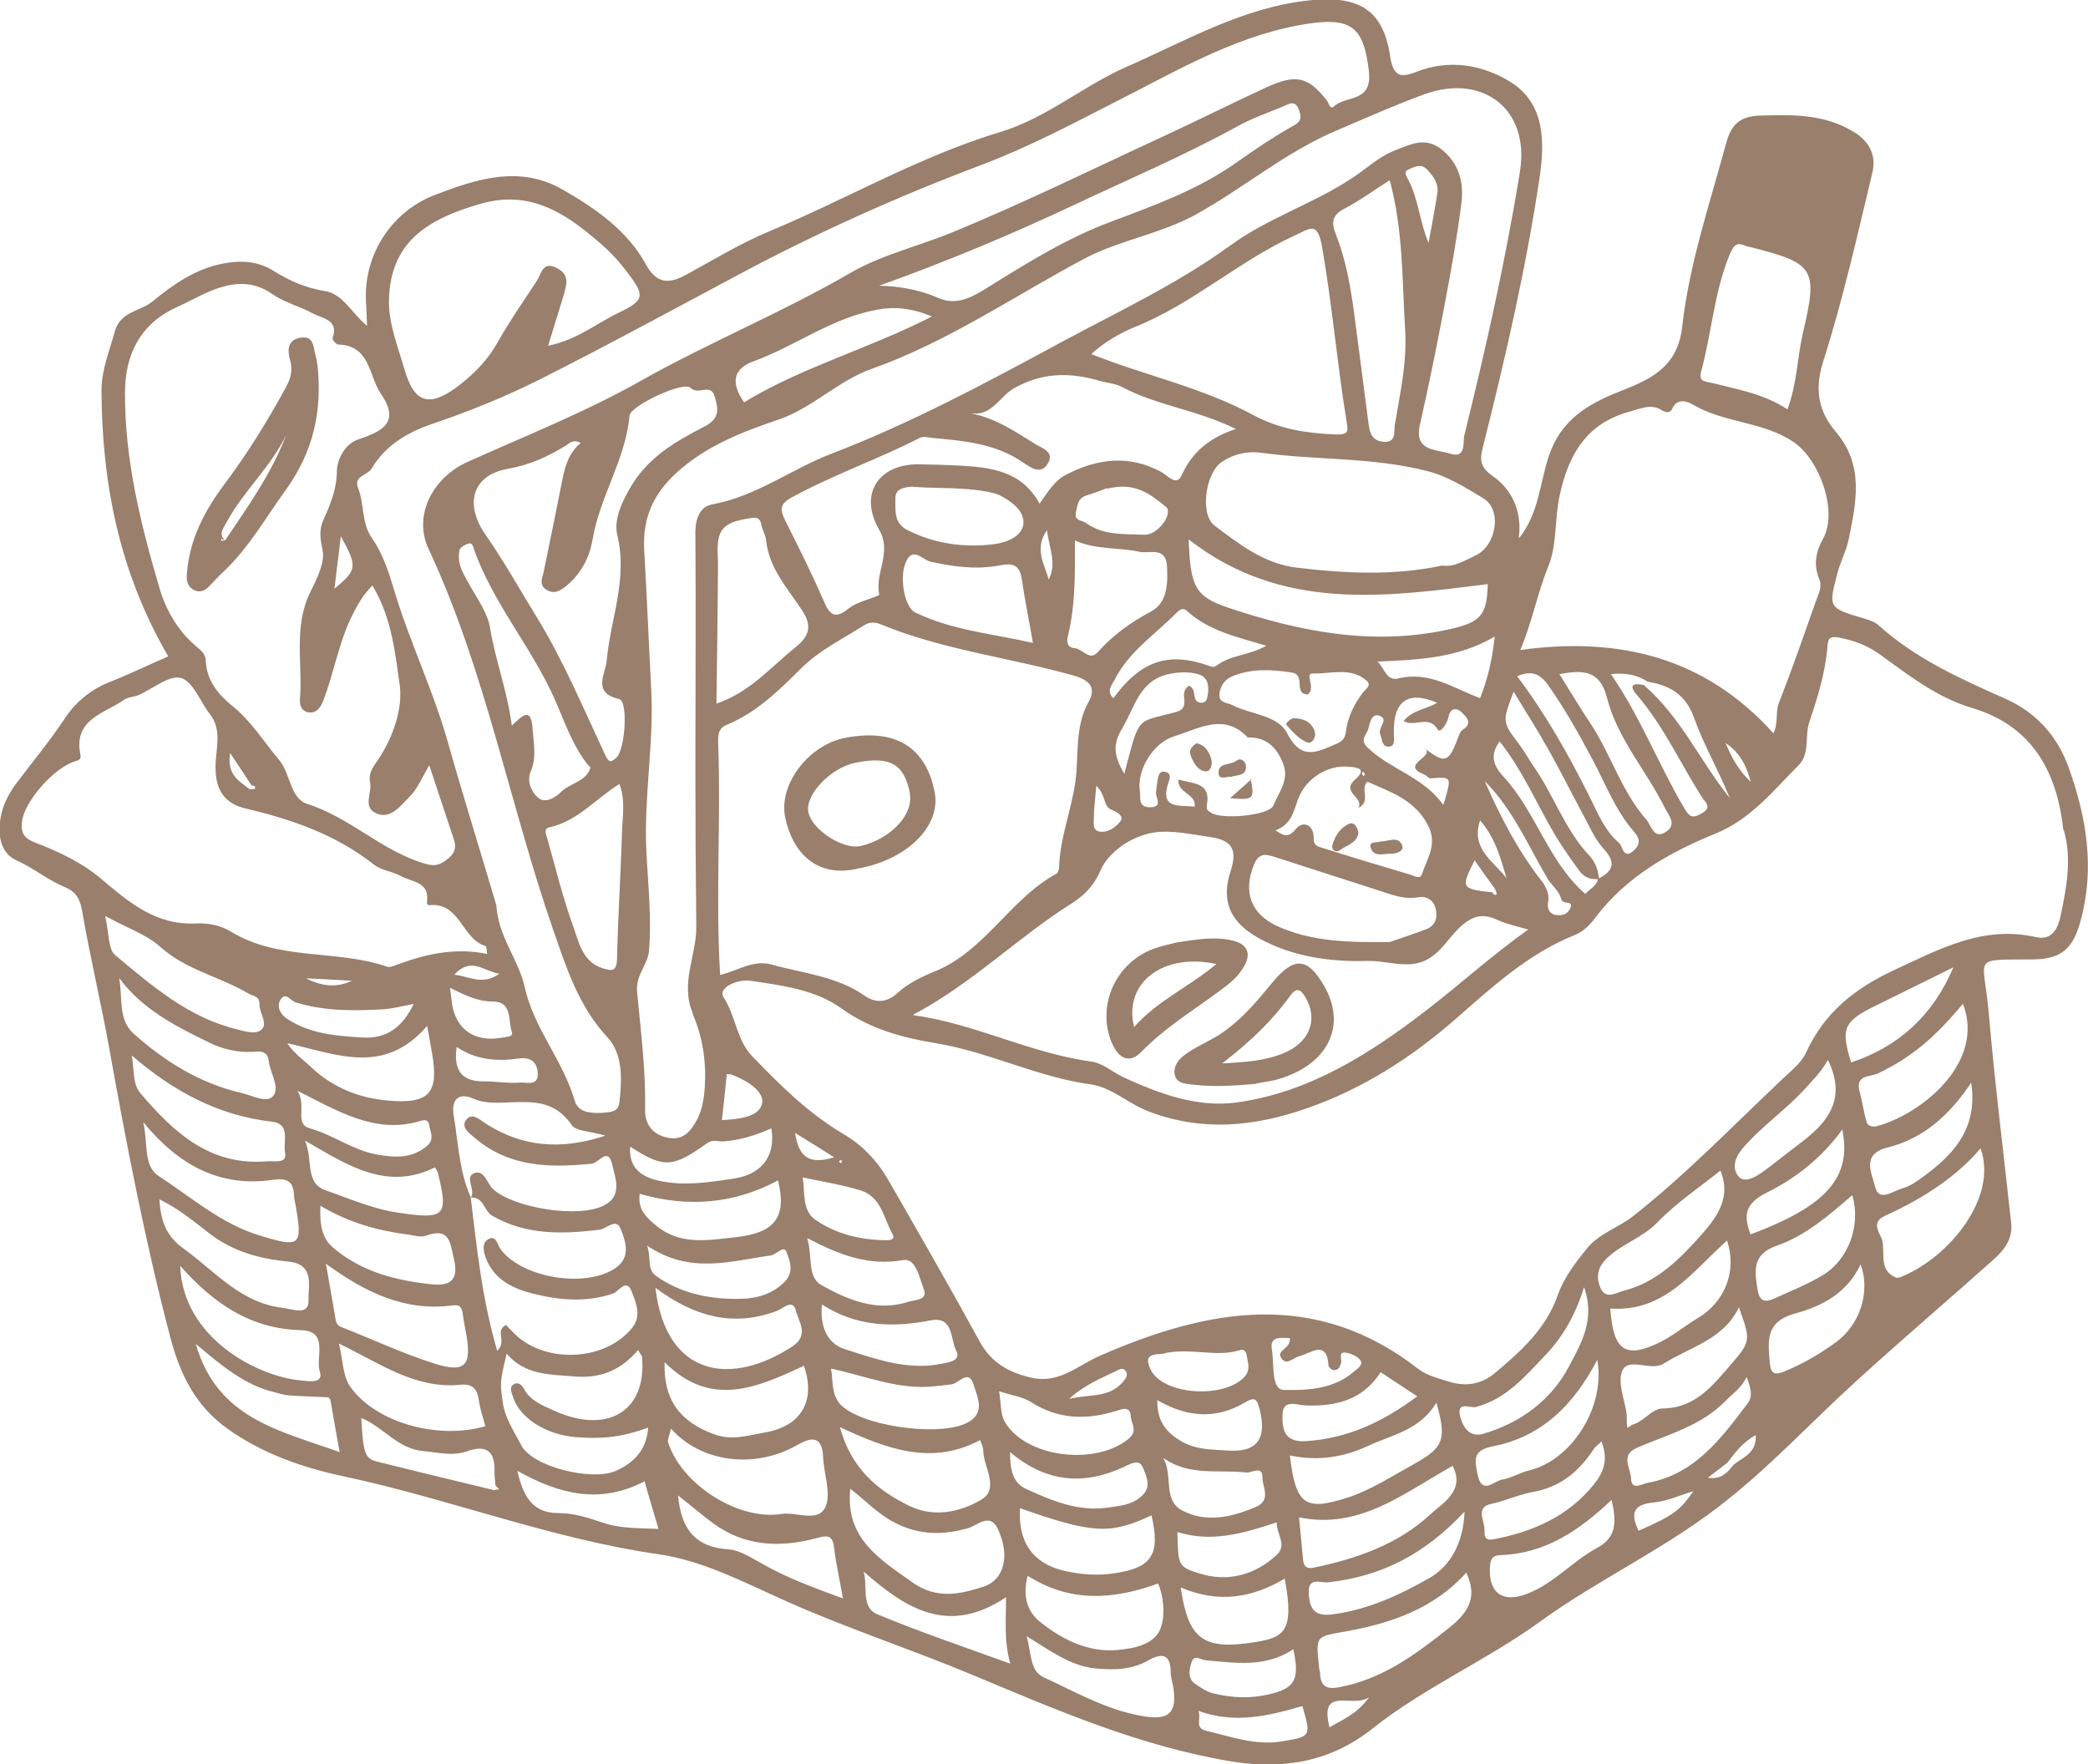 <?xml version="1.0" encoding="UTF-8"?><svg id="Layer_2" xmlns="http://www.w3.org/2000/svg" xmlns:xlink="http://www.w3.org/1999/xlink" viewBox="0 0 68.49 57.87"><defs><style>.cls-1{fill:none;}.cls-2{clip-path:url(#clippath);}.cls-3{fill:#997f6c;}</style><clipPath id="clippath"><rect class="cls-1" width="68.49" height="57.87"/></clipPath></defs><g id="Layer_1-2"><g class="cls-2"><path class="cls-3" d="m27.56,38.05s-.04.04-.03.06c0,.02.04.03.06.04.01-.03.03-.06.04-.08-.02,0-.04,0-.06-.02m17.21-12.65s-.05-.06-.07-.09c-.01.02-.04.05-.04.06.01.03.04.06.06.09.01-.02.03-.04.04-.06m11.83-1.03c.19.44.39.86.83,1.28-.16-.61-.41-1-.83-1.28m-45.06,7.8c-.5-.03-1-.06-1.5-.08.5.26,1.01.32,1.5.08m22.86-13.16c.27-.53.02-1.02-.06-1.62-.43.63-.07,1.13.06,1.62m-19.5,12.96c.52.06.92.36,1.48-.03-.54-.09-.92-.57-1.48.03m30.01,23.7c-.55.38-1.65-.4-1.3.99.42-.26.88-.41,1.3-.99M10.97,19.31c.75-.62.76-.72.21-1.72-.07.58-.14,1.13-.21,1.72m37.58,7.6c-.32.94.45,1.34.87,1.9-.2-.66-.37-1.33-.87-1.9m-22.47,10.25c.12.81.48,1.05,1.28.8-.42-.27-.86-.54-1.28-.8m8.96,8.73c.69-.17,1.34-.02,1.8-.57.09-.11.17-.22.09-.34-.09-.15-.24-.05-.34,0-.5.24-1.03.45-1.54.92m.91-20.12c-.04.47-.08.77-.08,1.07,0,.16-.05.4.21.43.28.03.52-.16.66-.34.13-.17-.1-.3-.27-.37-.31-.11-.18-.47-.52-.8m17.79,24.44c1.15-.51,1.34-.65,1.8-1.3-.46.14-.86.33-1.29.37-.67.06-.8.34-.51.93m-29.91-14.98c-.05.5-.1.99-.16,1.51.54-.03,1.23-.09,1.32-.56.07-.4-.54-.76-1.02-.94-.02,0-.05,0-.14-.01M46.86,7.96c.1-.55.21-1.1.29-1.65.04-.31-.15-.55-.35-.76-.19-.19-.39-.08-.58,0-.19.07-.1.21-.04.32.35.65.38,1.39.68,2.1m-31.88,26.37c-.11.75.15,1.14.9,1.13.39,0,.78.07,1.17.04.21-.02.6.13.59-.29-.01-.36-.21-.56-.63-.5-.7.1-1.4.05-2.03-.38m-.22-1.95c.02.19.04.29.05.4.08.92.71,1.41,1.63,1.25.14-.03.41-.02.35-.19-.13-.37.03-1-.63-1-.5,0-.91-.21-1.4-.45m27.54,11.49c-.29-.01-.66-.07-.58.38.08.47-.03,1.3.38,1.32.77.02,1.65-.02,2.31-.6.11-.09.31-.22.22-.36-.09-.14-.3-.23-.47-.26-.28-.05-.14.2-.17.32-.03.14-.09.26-.24.25-.06,0-.17-.09-.17-.14-.06-.88-.58-.41-.95-.32-.21.05-.44.34-.61.05-.15-.25.33-.29.29-.64m-3.01,12.22c.13.21-.14.57.26.66.81.19,1.61.49,2.47.35.98-.16.98-.16.69-1.16-1.11.32-2.22.6-3.43.15m-25.72-23.18c-.43.08-.75.17-1.09.18-.93.05-1.87.05-2.78-.23-.17-.05-.34-.38-.51-.07-.12.22.01.46.23.61.75.49,1.6.56,2.46.61.78.05,1.31-.31,1.69-1.1m34.98-10.03c.25-.63.4-1.27.48-2.02-1.21.71-2.49.76-3.84.82.25.26.29.65.69.55,1-.24,1.79.32,2.67.65m-9.53-.4c.26.13.04.53.38.55.16.01.2-.13.22-.27.04-.29,0-.57-.3-.66s-.61-.08-.93-.02c-1.02.19-1.16,1.1-1.58,1.79-.31.52-.29.89.07,1.49.51-1.94.38-1.67,1.64-2.01.19-.05.34-.11.33-.36,0-.17-.08-.37.16-.52m-.73,21.87c-.16.13-.86-.1-.54.56.42.86,2.45.96,3.09.23.2-.23.1-.44.07-.66-.02-.15-.08-.26-.25-.2-.75.23-1.51-.07-2.37.08m4.14,9.73c-.93.61-1.9.44-2.86.36-.17-.01-.38-.21-.47.05-.08.23-.15.53.11.72.19.13.4.27.62.32.59.14,1.18.17,1.78.03.86-.19,1.05-.47.82-1.49m-6.11-38.08c-.07.03-.37.15-.67.24-.3.09-.3.35-.35.57-.06.27.21.24.34.34.57.41,1.25.35,1.9.38.47.02.97-.72.71-.92-.48-.38-.98-.83-1.92-.59m-9.99,22.59c.08.51-.03,1.09.43,1.4.68.46,1.46.65,2.29.66.1,0,.33,0,.23-.19-.29-.52-.37-1.23-1.04-1.44-.61-.19-1.26-.29-1.91-.43m11.63,7.31c0,.65.24,1.01.75,1.32.52.32,1.05.29,1.58.33.95.06,1.27-.39,1.03-1.35-.09-.34-.15-.43-.5-.22-.93.55-1.88.48-2.85-.08m22.46-8.88c-.69.95-1.54,1.6-2.46,2.06-.73.36-.79.74-.55,1.38,2.48-.93,3.33-1.86,3.01-3.44m-18.54,12.88c-1.14.38-2.17.67-3.27.32.03,1.08,0,1.14.72,1.36.93.29,1.81.06,2.53-.6.37-.33-.01-.7.01-1.08m-32.14-14.17c.35.48-.11,1.1.42,1.25.79.22,1.44.74,2.26.87.56.09,1.07.12,1.56-.27.3-.24.13-.47.1-.7-.03-.24-.23-.16-.37-.12-1.42.39-2.58-.32-3.97-1.02m7.23,12.48c.19.81.48,1.38,1.34,1.38.51,0,.98.15,1.45.31.57.2,1.17.18,1.84.21-.17-.57-.32-1.09-.46-1.56-1.45.75-2.76.44-4.16-.34m16.15-.64c0,.55.07,1.01.51,1.22.85.39,1.72.76,2.7.62.39-.06.77-.08,1.09-.36.36-.31.18-.64.07-.93-.12-.32-.39-.16-.6-.06-1.33.63-2.58.54-3.78-.48m19.42-.35c-.13.13-.22.19-.27.27-.48.73-1.09,1.24-2,1.4-.45.08-.89.29-1.36.39-.49.1-.25.5-.22.78.02.15-.07.45.3.38,1.3-.25,2.45-.75,3.3-1.81.32-.4.47-.81.24-1.4m-2.76-25.09c.93,1.23,1.67,2.55,2.35,3.9.28.56.51,1.16,1,1.57.1.09.13.57.49.22.24-.24.14-.42-.02-.61-.61-.7-.93-1.57-1.36-2.37-.44-.83-.9-1.65-1.45-2.43-.27-.38-.56-.49-1.01-.29m-11.62,25.63c.34.56-.02,1.39.62,1.73.79.42,1.62.23,2.42-.11.52-.22.22-.65.22-.96.01-.42-.34-.15-.54-.17-.89-.11-1.85.14-2.73-.49m25.93-16.08c-.84.41-1.67.83-2.51,1.24-1.09.53-1.19.75-.84,1.88,1.56-.52,2.68-1.54,3.35-3.11m-38.77,5.27c-.51.23-1.03.39-1.58.43-.17.01-.34-.08-.53.06-1.13.81-1.42.82-2.52.11-.05.7.36.99.95,1.12.81.18,1.64.05,2.44-.07.96-.14,1.39-.78,1.24-1.65m16.24-15.83c-.99-.29-1.86-.49-2.56-1.1-.11-.1-.19-.17-.37,0-.7.72-1.58,1.28-2.05,2.22-.1.19-.28.37-.04.6.9-1.22,1.79-1.53,3.11-1.07.11.04.18.07.28,0,.45-.35,1.04-.32,1.63-.65m-15.06,19.44c.18.6-.01,1.27.46,1.53.86.48,1.8.89,2.85.55.23-.07.66-.05.51-.42-.14-.35-.25-1.02-.67-.95-1.13.2-2.09-.16-3.15-.72m18.8,4.41c-.59.91-1.46,1.11-2.45,1.08-.28-.01-.75-.22-.76.29-.02.45.03.93.77.88,1.37-.09,2.52-.63,3.65-1.47-.45-.3-.83-.54-1.2-.79m19.37-9.5c-.72,1.08-1.58,1.84-2.75,2.13-.88.22-.5.87-.41,1.26.12.56.59.16.9.08.24-.07.47-.22.68-.38,1-.73,1.8-1.58,1.58-3.08m-4.71-.74c-.21.38-.49.65-.75.94-.64.7-1.43,1.23-2.05,1.96-.28.34-.32.66-.13.9s.54.04.77-.12c.41-.29.79-.61,1.19-.91.92-.68,1.63-1.45.98-2.78m-38.73,6.1c.14.41-.02.76.29.98.84.6,1.83.78,2.81.75.48-.01,1.02-.15,1.42-.57.31-.33.15-.69.05-.96-.09-.25-.34.09-.52.11-1.31.18-2.64.63-4.05-.32m36.06,4.31c-.19.39-.47.55-.68.77-.81.84-1.91,1.11-2.92,1.55-.55.24-.2.67-.19,1,.01.41.34.19.54.15,1.55-.28,2.41-1.45,3.28-2.6.18-.23.12-.5-.03-.88m-6.14-23.05c.37.59.69,1.13,1.04,1.65.66,1.01,1,2.2,1.81,3.12.17.2.25.7.68.38.32-.24.05-.52-.07-.76-.6-1.22-1.56-2.27-1.9-3.62-.23-.9-.78-.91-1.55-.77m.8,20.11c-.29.93-.7,1.63-1.26,2.22-.66.69-1.29,1.45-2.29,1.71-.19.05-.67-.23-.5.36.11.38.34.63.74.52,1.23-.36,2.24-1.11,2.82-2.22.38-.72.87-1.52.49-2.59m-18.96,10.17c-1.9,1.27-3.29.37-4.67-.84.14.49-.1,1.17.45,1.4,1.39.58,2.82,1.06,4.36,1.62-.21-.73-.14-1.38-.14-2.18m13.71-27.87c.66.54.81.5,1.1-.28.05-.12.07-.24.19-.32.34-.22.05-.45-.07-.57-.15-.14-.36-.14-.42.18-.03.18-.27.54-.35.4-.29-.5-.76-.06-1.12-.28.3-.37.74-.38,1.1-.6-.86-.37-1.45-.16-1.42,1.01,0,.18.06.43-.18.43-.22,0-.2-.26-.27-.42-.08-.21.32-.49-.04-.6-.24-.07-.3.25-.35.44-.05.2-.31.35,0,.63.75.71,1.82.95,2.46,1.86.04-.12.05-.15.06-.17.21-.76.21-.75-.48-.7-.06,0-.12-.09-.19-.12-.87-.34.4-.58-.01-.89m6.16,24.66c-1.1,1.05-2.22,1.78-3.67,1.83-.3.01-.32.18-.34.41-.04.85.44,1.17,1.24.85.87-.34,1.48-1.07,2.28-1.5.64-.34.64-.86.47-1.59m8.17-7.71c-.44.95-1.28,1.38-2.14,1.61-.98.27-.9.88-.84,1.6.03.38.15.44.49.3.61-.25,1.17-.58,1.69-.96.79-.58,1.13-1.67.8-2.55m-22.3,10.61c.25,1.69.73,2.06,2.45,1.78.9-.15,1.3-.31.96-2.08-1.06.63-2.17.82-3.41.29m-11.77-9.29c-.07.71.16,1.28.74,1.47,1.01.32,2.04.7,3.14.49.25-.05.71-.09.52-.45-.19-.37-.08-1.13-.84-.98-1.24.24-2.43.21-3.57-.53m21.08,6.81c-1.29,1.39-2.73,2.12-4.46,2.31-.26.03-.68-.2-.64.38.03.51.2.75.79.67,1.15-.15,2.18-.63,3.15-1.18.72-.41,1.13-1.17,1.17-2.19m-15.27-3.95c.07.4.04.75.19,1.01.69,1.17,2.95,1.44,4.04.57.35-.28.1-.51.09-.76-.02-.36-.31-.22-.48-.17-.97.3-1.9.28-2.79-.29-.28-.18-.64-.22-1.06-.36m-22.75-8.2c.27.67-.02,1.38.69,1.62.78.27,1.54.61,2.38.73,1.51.22,1.64.12,1.28-1.32-.02-.06-.07-.12-.09-.17-1.56.77-2.82-.03-4.25-.87m17.63,15.02c-.11-.64-.23-1.15-.29-1.67-.05-.42-.21-.42-.57-.32-1.19.32-2.35.28-3.39-.48-.38-.28-.74-.59-1.16-.92.1,1.1.56,1.7,1.66,1.77.39.03.78.3,1.15.5.78.44,1.62.75,2.6,1.11m-16.51-4.8c-.12-.66-.21-1.18-.3-1.7,0-.04-.06-.1-.1-.1-.42-.02-.84-.03-1.26-.06-.15-.01-.31-.06-.46-.1-.99-.23-1.74-.87-2.6-1.59.71,2.46,2.75,2.84,4.72,3.55m49.61-8.42c-.76.65-1.52,1.32-2.45,1.64-.83.29-.75.81-.65,1.45.06.38.24.43.53.3.55-.25,1.11-.47,1.62-.78.85-.52,1.24-1.64.96-2.61m-8.36,5.38c-.78,1.5-1.84,2.54-3.43,2.85-.66.13-.6.42-.51.9.14.73.55.23.82.19.3-.05.58-.23.88-.3,1.4-.34,2.52-2.1,2.23-3.64m-31.41-5.42c-.06.51.22.76.53,1.02.8.67,1.7.49,2.63.39,1.26-.14,1.68-.64,1.38-1.86-1.43.76-2.92.9-4.53.44m31.83,3.77c.1,1.36.48,1.65,1.6,1.11.44-.21.83-.54,1.26-.8.91-.54,1.3-1.55.97-2.55-1.13,1-2.04,2.36-3.83,2.23m-43.39-8.69c.21.32.51.52.76.76.7.67,1.58,1.03,2.54,1.11,1.36.12,1.67-.25,1.44-1.56-.04-.25-.09-.5-.16-.89-1.42,1.65-2.99.92-4.58.57m24.24,19.44c.16.52.1,1.14.55,1.35,1.04.48,2.05,1.06,3.2,1.27.91.17,1.21-.07,1.06-.97-.03-.16-.08-.31-.08-.47,0-.64-.35-.6-.75-.37-.53.3-1.09.31-1.68.26-.88-.08-1.53-.6-2.31-1.07m30.73-20.74c-.99,1.19-1.74,1.78-2.79,2.29-.25.12-.76.03-.6.6.09.33.13.67.23,1,.03.11.18.17.33.13,1.43-.38,3.57-2.06,2.83-4.01m-53.88,6.61c-.03.63.05,1.07.41,1.38.94.8,2.08,1.09,3.28,1.21.58.05.85-.16.69-.83-.13-.55-.13-1.05-.92-.77-.18.07-.41-.02-.62-.04-.96-.13-1.88-.37-2.84-.94m13.89-26.35c1.9-1.16,4.08-1.75,6.17-2.82-.68-.28-1.23-.33-1.81-.22-1.48.27-2.67,1.19-4.04,1.69-.69.25-.75.72-.31,1.35m32.03,25.19c-.7.56-1.45,1.06-2.06,1.69-.5.53-1.21.72-1.71,1.23-.29.3-.31.61-.17.94.17.39.52.15.75.09,1.12-.28,1.9-1.09,2.62-1.91.47-.54.92-1.18.56-2.04m-18.65,11.31c-1.36.64-1.94.61-4.32-.23-.09,1.38.7,1.89,1.48,2.06.53.12,1.09.16,1.64.07,1.2-.18,1.49-.61,1.19-1.9m-31.86-8.18c.08,2.35,2.51,3.63,3.97,3.76.21.02.75.12.61-.29-.15-.46.31-1.33-.61-1.36-1.65-.04-2.85-.85-3.97-2.11m5.21,2.56c.13.53.12,1.07.38,1.42.85,1.18,2.89,1.73,4.42,1.28-.07-.27-.17-.55-.21-.83-.05-.37-.19-.57-.6-.53-1.48.15-2.63-.69-3.99-1.35M29.96,15.96c-.28.02-.6.05-.59.4.01.37-.07.79.4,1.03.9.45,1.85.58,2.83.46.42-.05.94-.26.97-.68s-.4-.74-.81-.94c-.07-.03-.15-.05-.22-.07-.85-.19-1.72-.13-2.58-.19m-2.7,28.92c.07.43.01.85.3,1.17.66.7,3.05,1.04,4.02.67.79-.3.5-.85.36-1.3-.17-.56-.49-.04-.74-.02-.18.02-.36.04-.54.06-1.16.13-2.21-.32-3.4-.58m-22.03-5.55c.04.72.23,1.22.8,1.62,1.03.75,1.87,1.78,3.25,1.94.33.04.86.27.84-.26-.02-.43.23-1.18-.67-1.26-.91-.09-1.77-.31-2.55-.9-.5-.38-1.01-.82-1.67-1.14m-.91-4.74c.09.5.02.94.28,1.25,1.09,1.29,2.3,2.41,4.18,2.24.22-.02.65.1.57-.29-.07-.35.2-.94-.44-1.01-1.75-.2-3.22-.99-4.6-2.18m42.8,11.41c-.55.9-1.45,1.04-2.22,1.4-.83.39-1.68.51-2.58.32.19,1.59.47,1.84,1.87,1.39.76-.24,1.46-.7,2.17-1.09,1.01-.56,1.11-.81.77-2.02M3.91,32.09c.12.63-.05,1.35.48,1.82,1.02.91,2.18,1.63,3.53,1.94.35.08.83.35,1.04.1.23-.28-.09-.74-.14-1.12-.04-.37-.28-.35-.5-.33-.51.03-1.01-.08-1.45-.3-1.09-.53-2.19-1.08-2.96-2.12m-.46-2.03c.13.55.09,1.08.33,1.28,1.2,1,2.39,2.04,3.98,2.43.28.07.64.19.83,0,.2-.21-.09-.54-.08-.83,0-.27-.21-.25-.36-.34-.94-.56-2.05-.77-2.9-1.54-.45-.4-1.08-.61-1.79-1m44.19,18.03c-1.61.9-3.05,2.1-5.04,1.69.05.49.09.93.13,1.37.02.22.1.33.35.28,1.41-.29,2.78-.77,3.83-1.75.36-.34,1.16-.76.73-1.59m17.32-10.42q-1.07,1.28-3.14,2.22c-.49.22-.15.58-.09.8.1.42-.12.98.44,1.22.06.03.16,0,.23-.04,1.5-.62,3.15-2.57,2.55-4.21m-43.16,7.04c-.04,1.25.53,1.96,1.64,2.36.58.21,1.1.03,1.63-.06,1.21-.2,1.7-1.04,1.3-2.19-1.52.7-3.04,1.41-4.57-.12m21.12-21.9c-.52,0-.07-.64-.54-.72-.66-.1-1.3-.14-1.93.11-.26.1-.42.31-.45.59-.03.31.26.28.43.37.6.31,1.48.32,1.79.92.43.84.88.67,1.52.39.24-.1.37-.15.41-.45.06-.47.27-.91.57-1.29.08-.11.29-.22.1-.38-.52-.45-1.17-.21-1.75-.23-.3-.01.1.45-.16.68M4.7,36.82c.16.66-.01,1.42.5,1.75,1.07.7,2.06,1.57,3.3,1.95,1.37.42,1.43.35,1.19-1.02-.01-.08-.04-.16-.04-.23-.02-.47-.15-.65-.71-.57-1.73.25-3.08-.48-4.23-1.88m16.79,5.43c.35,2.95,2.52,3.22,4.51,1.9.54-.36.18-.82.09-1.18-.1-.38-.43-.04-.62.03-1.44.54-2.71.18-3.97-.75m12.2,9.43c-.16.62-.06,1.15.42,1.53.74.59,1.6,1,2.53.91.53-.05,1.27-.17,1.44-.8.12-.43.06-.97-.11-1.38-1.49.54-2.9.63-4.29-.26m-23.01-10.23c.12.66.21,1.22.31,1.78.02.13.04.24.2.3,1.02.4,2.02.87,3.06,1.2.99.31,1.21.06,1.04-.93-.04-.23-.09-.47-.12-.7-.03-.21-.08-.32-.35-.28-1.55.2-2.84-.42-4.14-1.37m21.47,5.78c-1.58.85-3.05.31-4.61-.42.37,1.35,1.22,2.07,2.29,2.59.82.39,1.67.19,2.35-.21.61-.36.07-1.07.06-1.62,0-.1-.05-.2-.1-.34m15.95,4.35c-1.07,1.19-2.45,1.65-3.89,1.92-1.05.19-1.06.11-.94,1.2,0,.05.02.1.03.16.01.43.18.57.64.48,1.42-.27,2.51-1.08,3.61-1.96.65-.52.91-1.01.55-1.79m-14.22-30.51c-.12-.71-.26-1.38-.36-2.06-.07-.5-.29-.56-.75-.47-.75.14-1.51.04-2.26-.13-.25-.06-.6-.54-.82.08-.19.52,0,1.43.33,1.59,1.22.59,2.56.7,3.87,1m1.37-3.35c0,1.08.02,2.11-.23,3.11-.05.21-.02.39.22.41.26.02.49.44.76.13.5-.56,1.07-.97,1.74-1.33.54-.28.56-.91.53-1.48-.03-.67-.59-.41-.9-.48-.68-.15-1.41-.06-2.12-.37m-7.37,31.11c-.17,1.63.98,2.31,2.05,3.07.77.55,1.55.39,2.33.13.67-.22.87-1.02.46-1.89-.26-.56-.68-.1-.99-.02-.82.23-1.59.22-2.36-.17-.56-.28-.99-.74-1.49-1.13m-5.88-1.97c-.05.23-.13.37-.09.47.45,1.37,2.3,2.55,3.71,2.33.5-.08,1.21.3,1.45-.24.19-.45-.06-1.08-.08-1.63-.03-.75-.44-.63-.87-.38-1.38.78-3.13.56-4.11-.54m-1.69-21.16c-.79.48-1.38,1.23-2.32,1.43-.17.04-.11.2-.07.32.28.99.52,1.99.87,2.95.18.51.3,1.14.96,1.35.32.1.46.1.47-.32.03-1.36.12-2.72.16-4.07.01-.54.13-1.09-.08-1.65m-3.54-1.91c.34-.32.64-.66.69.1.03.47.14.93-.06,1.39-.14.32.02.67.23.86.22.2.55.03.76-.18.3-.3.82-.33.97-.8,0-.02-.07-.07-.1-.11-.51-.65-.76-1.43-1.09-2.17-.76-1.69-2-3.11-2.63-4.87-.03-.09-.05-.24-.18-.2-.12.03-.28.13-.3.22-.04.22-.02.44.09.68.29.63.82,1.28.91,1.84.17,1.07.57,2.07.72,3.25m25.04,3.41c.25.16.4.29.67-.03.26-.32.61-.12.59.31,0,.24.16.26.28.3.95.3,1.91.59,2.86.87.14.04.35.18.41,0,.17-.53.54-1,.18-1.65-.45-.82-1.23-1.06-1.97-1.39-.25.25.14.63-.29.86.19-.36-.6-.51-.1-.94.42-.37,0-.39-.22-.41-.7-.07-1.41.39-1.66,1.06-.15.42-.24.86-.76,1.03m-20.57,19.59c-.82.3-1.47.38-2.36.31-.99-.08-1.86-.64-2.07-1.34-.05-.15-.13-.32.06-.41.14-.06.25.06.31.17.2.38.59.53.94.69,1.78.83,3.09.05,2.93-1.74,0-.04-.05-.08-.13-.23-.55.65-1.21.94-2.08.87-.82-.07-1.63-.04-2.23-.75-.24.99-.21.99-.13,1.59.07.53.38.97.6,1.4.35.72,2.31,1.2,3.1.86.58-.25,1.03-.69,1.07-1.43m24.35-15.93c.38-.13.78-.26,1.17-.41.29-.11.38-.36.32-.64-.06-.31-.3-.46-.58-.41-.5.09-.93-.11-1.38-.25-1.1-.35-2.2-.71-3.29-1.06-.28-.09-.54-.18-.71.22-.37.89-.13,1.62.74,2.03,1.18.54,2.44.54,3.72.53m-22.1-7.82c1.11-.38,1.77-1.19,2.56-1.82.48-.38.6-.71.25-1.24-.47-.72-1.09-1.38-1.18-2.3-.02-.18-.13-.35-.16-.52-.04-.19-.12-.24-.32-.21-.97.14-1.17.38-1.1,1.36,0,.16,0,.32,0,.47-.01,1.41-.03,2.82-.05,4.27M45.57,5.92c-.52.33-.98.67-1.48.93-.41.21-.42.47-.27.84.33.84.48,1.71.6,2.6.16,1.2.31,2.4.47,3.6.04.3.1.56.48.6.44.04.35-.33.38-.54.17-1.04.41-2.04.34-3.15-.1-1.62-.06-3.24-.5-4.87m-6.6,11.77c.06,1.52.19,1.86,1.29,2.23,2.39.8,4.82,1.28,7.35.69.95-.22,1.15-.47,1.17-1.46-3.37.42-6.75.91-9.8-1.46m19.63-4.27c.32-.86.32-1.68.5-2.47.51-2.17.41-2.32-1.77-2.87-.02,0-.05,0-.08-.02-.29-.12-.39-.08-.54.27-.51,1.23-.59,2.55-.93,3.81-.11.38.1.35.34.41.83.21,1.69.35,2.47.86m-29.79-4.05c.68.02,1.32.13,1.94.4.58.26,1.08,0,1.58-.31,1.33-.83,2.66-1.66,4.15-2.21,1.39-.52,2.79-1.03,4.03-1.9.6-.42,1.21-.84,1.85-1.2.26-.14.33-.23.24-.51-.12-.39-.34-.23-.55-.14-.51.21-1.03.39-1.51.66-1.71.94-3.52,1.71-5.28,2.54-2.08.98-4.23,1.88-6.44,2.67m-9.8,5.16c-.22-.13-.36,0-.47.08-.6.37-1.19.64-1.92.77-1.18.21-1.42,1.18-.71,2.18.58.83,1.08,1.73,1.61,2.59.9,1.45,1.57,3.05,2.3,4.61.13.28.2.24.37.09.29-.27.39-1.85.09-1.92-.9-.21-.45-.81-.41-1.25.12-1.37.7-2.68.35-4.12-.13-.54.17-1.15.5-1.69.57-.91,1.45-1.41,2.34-1.87.53-.27.48-.57.35-1-.13-.45-.53-.02-.79-.28-.23-.23-1.97.59-2,.91-.13,1.44-.97,2.65-1.21,4.05-.1.6-.38,1.15-.88,1.55-.2.16-.4.27-.64.11-.24-.15-.14-.36-.09-.57.21-1,.41-2,.61-3,.09-.46.21-.91.6-1.23m28.27,4.01c.4.06.74-.17,1.09-.33.68-.31.89-1.5.25-1.88-.57-.34-1.16-.72-1.84-.89-1.79-.46-3.64-.35-5.45-.6-.44-.06-.89.04-1.28.3-.53.35-.74,1.71-.24,2.09.81.61,1.62,1.25,2.7,1.38,1.59.19,3.17.27,4.77-.07m-11.5-6.93c1.76.7,3.63,1.09,5.29,1.99.87.47,1.76.6,2.71.64.45.02.41-.12.36-.43-.31-1.89-.47-3.81-.8-5.7-.15-.89-.4-.62-.89-.4-1.84.84-3.35,2.24-5.24,3-.52.21-1.02.51-1.43.88m-17.82-.26c.96-.2,1.6-.75,2.32-1.09.86-.41.84-.57.25-1.34-.25-.33-.54-.65-.86-.92-1.12-.98-2.29-1.77-3.92-1.31-1.83.52-2.95,1.3-3.02,3.1-.03.81.28,1.55.5,2.31.33,1.16.83,1.29,1.8.55.53-.41.96-.86,1.28-1.44.39-.69.84-1.33,1.27-1.99.15-.23.19-.67.67-.41.42.22.3.55.21.88-.15.5-.31,1-.51,1.66m13.91,2.23c.8.16,1.43.6,2.06.99.2.13.65.25.43.63-.23.41-.58.14-.82-.02-.91-.63-1.96-.71-3.01-.81-.13-.01-.23-.06-.37,0-1.37.7-2.84,1.21-4.2,1.95-.43.23-.39.43-.22.77.43.86.87,1.73,1.25,2.61.2.47.36.65.84.26.28-.23,1-.38.99-.45-.15-.71.43-1.38,0-2.12-.69-1.19-.01-2.19,1.36-2.15.42.01.84.02,1.26.04,1.04.06,2.05.17,2.64,1.25.28-.39.49-.76.89-.96,1.02-.52,2.04-.65,3.1-.08.19.1.5.48.66.13.34-.76.89-1.24,1.79-1.54-1.31-.64-2.6-.77-3.72-1.37-.22-.12-.51-.14-.76-.21-.96-.28-1.86-.28-2.79.24-.47.26-.72.91-1.39.83m-1.92,19.74c2.01.27,3.83,1.25,5.84,1.52.37.05.7.35,1.06.52,1.18.54,2.42,1,3.72.82,2.36-.33,4.33-1.58,6.18-3,1.12-.86,2.17-1.82,3.37-2.67-.38-.11-.72-.18-1.02-.32-.48-.22-.8-.14-1.22.24-.47.44-.77,1.13-1.56,1.21-.5.05-.96-.11-1.45-.1-1.08.03-2.14-.09-3.15-.53-1.26-.55-1.74-1.27-1.36-2.43.28-.86-.13-1.03-.77-1.12-.56-.08-1.15-.21-1.7-.14-.77.1-1.54.65-1.79,1.23-.24.55-.56.85-.97,1.11-1.77,1.12-3.27,2.63-5.18,3.64m-13.98-1.99c-.02-.13-.02-.26-.05-.26-.78-.22-.83-1.44-1.84-1.34-.07,0-.1-.03-.08-.14.07-.64-.52-.62-.87-.82-.27-.15-.63-.18-.86-.36-1.25-.99-2.69-1.49-4.22-1.85-.68-.16-1-.59-.99-1.38,0-.56.23-1.18-.18-1.71-.32-.41-.56-1.08-.95-1.19-.39-.11-.93.36-1.4.56-.14.06-.33.06-.45.14-.66.47-1.7.64-1.45,1.83.03.14-.07.17-.17.2-.69.2-1.68,1.32-1.75,1.99-.03.34.03.52.44.68.76.29,1.54.66,2.15,1.18.93.78,1.79,1.53,3.11,1.47.38-.02.82.06,1.14.26,1.59.98,3.47.58,5.14,1.16.1.03.25-.04.38-.09.94-.34,1.9-.55,2.94-.32m42.16-7.26c.16-.36.05-.68.17-.98.43-1.1.82-2.22,1.21-3.33.08-.24.23-.47.11-.75-.19-.45-.11-.88.13-1.31.5-.91-.12-2.61-.98-3.18-1.02-.68-2.28-.61-3.31-1.23-.14-.08-.5-.23-.66.15-.05.13-.19.14-.33.05-.36-.23-.69-.06-1.06.04-1.4.38-1.99,1.37-2.29,2.7-.18.79-.09,1.66-.38,2.37-.36.88-.52,1.79-.92,2.75,3.26-.45,6.07.25,8.31,2.74m-45.96-4.86c-.33.33-.49.64-.66.97-.45.9-.6,1.89-.96,2.82-.09.22-.2.39-.44.38-.27-.02-.34-.23-.32-.46.09-1.16-.22-2.36.34-3.49.21-.43.49-.97.4-1.38-.07-.35-.12-.63.01-.94.23-.52.45-1.02.46-1.62,0-.43.28-.93.71-1.07.81-.27,1.37-.57.73-1.5-.4-.59-.34-1.58-1.4-1.61-.07,0-.2-.17-.18-.21.21-.6-.32-.64-.63-.8-.43-.24-.94-.36-1.34-.64-.67-.47-1.33-.39-2.02-.11-.39.16-.75.37-1.13.54-1.21.55-1.69,1.58-1.69,2.8-.01,2.21.52,4.34,1.14,6.44.21.7.6,1.37,1.16,1.85.19.16.34.27.35.5.02.64.42,1.12.84,1.46.65.51,1.05,1.19,1.56,1.79.39.46.36,1.27.93,1.45,1.4.44,2.45,1.55,3.86,1.96.31.09.47.05.7-.12.24-.18.35-.36.25-.67-.27-.8-.53-1.61-.81-2.44-.23.39-.38.77-.65,1.04-.28.27-.58.71-1.03.56-.54-.18-.19-.68-.26-1.03-.06-.31.09-.5.24-.72.52-.75.84-1.73.73-2.49-.15-1.05-.26-2.19-.88-3.23m4.05,10.45c.06,1.05.73,1.79.93,2.69.29,1.35,1.26,2.41,1.64,3.73.12.41.56.42.93.4.23-.02.51-.02.54-.35.08-.75.12-1.56-.39-2.12-.95-1.02-1.34-2.26-1.78-3.52-1.44-4.14-2.22-8.5-4.09-12.5-.52-1.11.14-2.35,1.28-2.86,1.91-.86,3.88-1.64,5.7-2.67,2.24-1.26,4.62-2.23,6.84-3.52,1.03-.6,2.24-.88,3.36-1.34,2.36-.97,4.65-2.1,6.97-3.17,1.12-.52,2.22-1.07,3.34-1.59.97-.44,1.36-.34,1.97.43.07.09.1.33.25.19.39-.36,1.26-.1,1.13-1.16-.16-1.34-.51-1.74-1.87-1.56-2.33.32-4.31,1.5-6.34,2.53-1.47.75-2.91,1.52-4.47,2.11-2.71,1.02-5.37,2.21-7.94,3.58-2.19,1.17-4.36,2.35-6.58,3.47-1.12.56-2.3,1.04-3.48,1.44-.86.29-1.57.71-2.03,1.48-.14.23-.61.24-.44.65.21.53.1,1.13.45,1.63.36.51.56,1.14.73,1.71.51,1.71,1.3,3.32,1.78,5.05.51,1.8,1.07,3.58,1.57,5.28m7.34,2.29c.59-.14,1.08-.51,1.7-.34,1.03.29,2.13.38,3.04,1.02.4.28.78.19,1.07-.08.36-.33.8-.54,1.22-.71,1.66-.67,2.48-2.38,4-3.21.05-.03.09-.14.09-.21.03-.98.41-1.88.54-2.85.11-.86-.03-1.76.43-2.58.26-.47.03-.71-.49-.86-2.09-.59-4.28-.84-6.3-1.67-.23-.1-.41-.09-.59.03-.71.45-1.47.82-2.07,1.42-.73.73-1.46,1.44-2.43,1.84-.3.12-.28.39-.27.67.09,2.47-.09,4.94.06,7.51m-.89,1.28c-.43-.97.12-1.9.11-2.85-.02-1.73-.03-3.47-.03-5.2,0-2.58.02-5.15,0-7.73,0-.47.16-.85.57-.92,1.43-.26,2.59-1.16,3.9-1.66,2.63-1.01,5.1-2.34,7.56-3.67,1.86-1,3.8-1.91,5.52-3.16,1.23-.9,2.71-1.36,3.98-2.2.48-.31.89-.72,1.45-.93.51-.2.96-.42,1.47-.04.59.45.76,1.09.68,1.76-.14,1.12-.34,2.23-.55,3.34-.25,1.31-.51,2.62-.81,3.93-.21.9.51.82.98.97.55.18.42-.39.47-.59.71-2.87,1.36-5.76,1.83-8.68.32-2.01-1.2-3.21-3.13-2.52-.96.35-1.9.77-2.84,1.17-1.68.7-3.07,1.89-4.65,2.77-1.18.65-2.51.84-3.68,1.46-2.31,1.23-4.48,2.73-6.97,3.61-1.12.4-1.94,1.29-3.07,1.67-1.18.4-2.35.85-3.32,1.73-.78.71-1.12,1.5-1.07,2.52.09,1.52.15,3.05.23,4.57.1,1.76-.24,3.51-.16,5.27.05,1.1.18,2.2.09,3.31-.04.5-.45.8-.39,1.38.12,1.29.29,2.58.26,3.88,0,.4.2.75.67.87.48.13.75-.09.97-.46.23-.37.29-.77.32-1.2.05-.83-.07-1.63-.4-2.38m44.96-6.04c-.21-1.97-1.07-3.43-3-4-1.17-.35-2.09-1.09-3.04-1.77-.41-.29-.81-.43-1.28-.53-.35-.07-.4.02-.42.32-.07.84-.32,1.64-.59,2.44-.16.47.03,1.05-.36,1.43-.83.83-1.56,1.76-2.71,2.23-1.52.62-2.93,1.41-3.95,2.76-.17.23-.4.46-.65.56-1.54.61-2.74,1.72-3.95,2.78-1.46,1.27-3.06,2.29-4.88,2.92-1.7.59-3.4.77-5.16.1-.67-.25-1.23-.8-1.91-.89-1.75-.24-3.33-1.06-5.07-1.35-1.1-.18-2.16-.46-3.12-1.15-.85-.61-1.95-.75-2.98-.9-.4-.06-1.09.22-.87.55.4.62.43,1.41.93,1.92.91.95,1.85,1.88,3,2.56.6.35,1.08.85,1.43,1.44,1.03,1.79,2.06,3.58,3.05,5.39.38.68.95.99,1.68,1.16.92.21,1.53-.41,2.25-.72,3.55-1.55,7.06-2.2,10.44.43.28.22.66.31,1.01.42.54.17,1.06.09,1.49-.27.85-.71,1.69-1.46,2.07-2.55.21-.59.57-1.06.95-1.53.41-.52,1.04-.69,1.53-1.08,1.74-1.37,3.27-2.96,4.88-4.48.28-.27.63-.53.79-.88.59-1.29,1.57-2.09,2.85-2.69,1.51-.7,2.95-1.5,4.7-1.1.54.12.72-.32.8-.69.2-.95.38-1.91.1-2.84m-52.24,12.06c.16-.25-.23-.66.11-.79.33-.12.41.33.61.52.66.62,2.83.98,3.66.53.6-.32.35-.89.25-1.34-.13-.58-.44-.05-.66-.02-1.38.14-2.72.12-3.85-.85-.15-.13-.52-.37-.23-.64.18-.17.43.07.63.2,1.17.73,2.41.86,3.89.37-.5-.15-.97-.14-1.11-.35-.66-.97-1.6-.72-2.5-.73-.23,0-.48-.03-.69-.12-.59-.27-.75.11-.68.52.15.91.18,1.84.56,2.7.2,1.66.37,3.33.87,5.04.34-.34-.1-.65.29-.85.06.07.13.14.2.21.99,1.08,3.04,1.01,3.94-.12.32-.41.11-.83-.02-1.19-.17-.45-.43.01-.61.07-.89.3-1.77.22-2.64,0-.63-.16-1.24-.44-1.52-1.13-.1-.25-.15-.53.06-.65.27-.16.31.2.42.34.71.93,2.77,1.27,3.75.61.53-.36.34-.88.18-1.29-.15-.38-.46,0-.71.03-1.2.14-2.39.18-3.5-.46-.28-.16-.28-.62-.7-.6m25.46-15.09h.02c-.78-.82-1.6-.29-2.41-.04-.69.21-1.24,1.1-1.13,1.81.03.2-.07.51.32.52.46,0,.19-.31.21-.49.01-.13.03-.26.05-.39.03-.14.04-.33.26-.28.17.04.16.17.11.31-.33.94.35.77.85.83.04-.45-.55-.41-.54-.89.49.14,1.07.09.94.82-.03.2.05.21.14.27.32.23,1.9.1,2.04-.24.17-.42.52-.83.33-1.34-.2-.55-.56-.92-1.2-.89m12.61,22.55c.4-.08.67-.54,1.02-.54,1.1-.01,1.67-.78,2.27-1.47.65-.75.61-.79.24-1.85-.51,1.07-1.61,1.3-2.47,1.85-.42.26-1.14-.22-1.35.22-.18.38.08.97.14,1.46,0,.08,0,.16,0,.24l.02.19s.1-.07.15-.1m-1.1-17.92c.49-.25.59-.52.17-.98-.31-.34-.49-.8-.72-1.21-.36-.67-.7-1.35-1.07-2.01-.36-.64-.75-1.26-1.16-1.93-.38,1-.37.99.17,1.71.19.25.34.53.52.79.64.93,1,2.03,1.78,2.86.23.25.3.49.33.79-.25,0-.45-.02-.64-.27-.36-.49-.7-.98-.99-1.51-.52-.93-.96-1.9-1.63-2.74-.34.46-.19.81.12,1.15,1.08,1.16,1.47,2.79,2.69,3.85.13-.15.37-.24.42-.5m-36.24,20.06l.19-.03s-.08-.09-.12-.13c0-.13-.03-.26-.03-.39.03-.67-.2-.98-.92-.72-.46.16-.93.03-1.4-.01-.85-.07-1.32-.79-2.05-1.09.06,1.13.11,1.33.51,1.43,1.27.32,2.54.62,3.81.93m37.77-26.38c1.19,1.03,1.83,2.48,2.8,3.69-.36-.9-.85-1.73-1.17-2.63-.28-.78-.8-1.07-1.53-1.19-.35-.24-.74-.29-1.2-.25.97,1.41,1.56,2.96,2.39,4.37.17.3.27.39.59.2.36-.21.11-.36,0-.54-.71-1.12-1.26-2.34-2.14-3.36-.32-.37,0-.37.28-.3m-3.32,6.51c.1.19.19.37.14.6-.04.2.04.39.25.42.18.03.37,0,.47-.2.15-.31-.25-.11-.29-.32-.05-.23-.28-.43-.43-.64-.65-1.1-1.15-2.3-2.08-3.23.52,1.19,1.12,2.34,1.94,3.37m-1.69.27c.03.06.07.13.14.07.02-.02-.03-.11-.05-.17-.22-.31-.45-.62-.67-.94-.46.91-.44.94.58,1.05m7.88,18.81c.28-.27.8-.37.76-1.01-.44.25-.68.58-.93.91-.2.15-.39.3-.64.49.42.07.62-.15.81-.38M8.18,25.89c.06,0,.17,0,.18-.02.04-.09-.04-.1-.11-.11-.2-.31-.41-.62-.7-1.06-.12.72.3.92.63,1.18m41.66-8.24c.64-.82.67-1.79.96-2.67.4-1.2,1.27-1.71,2.33-2.13.98-.39,1.9-.77,2.05-2.13.23-2.05.9-4.02,1.44-6.01.17-.65.49-.9,1.16-.91,1.05-.03,2.07-.05,3.03.54.54.33.73.79.61,1.32-.5,2.09-.97,4.18-1.62,6.22-.3.95-.13,1.65.43,2.31.93,1.1.65,2.32.41,3.51-.07.36-.27.73-.37,1.11-.3,1.14-.29,1.14.85,1.48.17.05.37.11.5.23,1.21,1.09,2.67,1.75,4.14,2.4,1,.44,1.71,1.2,2.09,2.25.59,1.64.87,3.3.4,5.03-.25.94-.64,1.27-1.57,1.28-2.06.02-1.61-.14-1.45,1.72.2,2.31.49,4.62.74,6.93.05.49-.19.84-.54,1.16-1.51,1.35-3.05,2.66-4.54,4.02-1.52,1.38-2.9,2.89-4.54,4.14-1.84,1.41-3.95,2.39-5.82,3.74-1.76,1.28-3.78,2.15-5.5,3.51-1.34,1.07-2.88,1.37-4.61,1.09-3.01-.49-5.76-1.69-8.54-2.85-2.01-.84-4.1-1.52-6.09-2.41-1.37-.61-2.72-1.33-4.19-1.54-3.54-.51-6.87-1.82-10.35-2.56-1.32-.28-2.64-.74-3.78-1.55-1.04-.74-1.55-1.75-1.88-2.99-.82-3.12-1.43-6.28-2-9.46-.27-1.51-.63-3-.89-4.51-.07-.42-.2-.66-.59-.82-.55-.23-1.01-.62-1.57-.87-.58-.26-.63-.95-.49-1.54.08-.35.27-.7.49-.99.54-.72,1.11-1.4,1.61-2.16.34-.51.84-.92,1.45-1.16.66-.26,1.29-.57,1.92-.84-1.59-2.72-2.18-5.65-2.19-8.73,0-.67.26-1.28.43-1.91.18-.68.83-.67,1.24-1,.68-.56,1.42-1.08,2.34-1.25.6-.11,1.14-.07,1.66.26.51.32,1.05.55,1.67.65.58.1.83.68,1.37,1.14-.01-.38-.03-.65-.04-.91-.03-1.48.86-2.84,2.25-3.38,1.38-.53,2.79-.99,4.19-.19,1.07.61,2.12,1.33,2.74,2.45.36.66.76.66,1.33.35.9-.49,1.78-1.03,2.72-1.42,2.54-1.06,4.93-2.46,7.58-3.26,1.53-.46,2.74-1.53,4.17-2.15,1.94-.85,3.79-1.94,5.98-2.17,1.58-.16,2.41.28,2.64,1.84.1.64.32.72.85.51,1.08-.43,2.18-.24,3.1.33,1.14.71,1.12,2,.95,3.14-.44,2.95-1.11,5.86-1.84,8.76-.11.43-.17.7.31,1.03.63.44.96,1.16.85,2.01"/><path class="cls-3" d="m29.85,26.03c-.19-.98-.66-1.24-1.8-1.01-.82.17-1.67,1.08-1.53,1.64.14.58,1.15,1.22,1.71,1.09.99-.23,1.75-1.04,1.61-1.73m-1.7,2.47c-1.34.32-2.14-.52-2.38-1.66-.24-1.1.77-2.4,1.97-2.63,1.64-.31,2.64.3,2.93,1.79.21,1.1-.9,2.21-2.52,2.5"/><path class="cls-3" d="m7.38,17.73c.75-1.11,1.53-2.2,2.01-3.47-.5,1.05-1.39,1.83-1.94,2.84-.11.21-.3.4-.07.63-.04-.02-.08-.04-.12-.06,0,.02,0,.05-.01.07.05,0,.09-.01.14-.02m3.02-5.79c.17,1.52-.12,2.88-1.05,4.16-.66.91-1.21,1.9-2.05,2.68-.15.14-.29.3-.44.45-.14.15-.3.23-.49.14-.22-.1-.27-.29-.25-.53.08-1.15.6-2.11,1.27-3,.74-.99,1.38-2.03,1.97-3.11.16-.29.24-.56.15-.89-.09-.32-.11-.67.32-.75.49-.09.43.35.52.62.03.07.03.16.04.23"/><path class="cls-3" d="m40.09,34.88c.83-.04,1.43-.1,1.98-.32.88-.35,1.18-1.1.76-1.83-.11-.2-.27-.41-.5-.08-.58.8-1.28,1.49-2.24,2.23m1.12.67c-.53.04-1.29.12-2.05.03-.25-.03-.58-.03-.63-.35-.05-.31.2-.55.43-.7.38-.26.83-.43,1.21-.71.63-.45,1.1-1.03,1.59-1.62.7-.84,1.14-.78,1.67.13.78,1.35.1,2.65-1.62,3.1-.13.03-.26.05-.61.11"/><path class="cls-3" d="m37.2,33.69c.76-.87,1.81-1.32,2.7-2.07-1.75-.38-3.06.62-2.7,2.07m1.42-2.78c.66-.1,1.21-.19,1.76-.07.56.11.69.46.39.92-.15.24-.36.44-.6.62-.91.69-1.91,1.28-2.72,2.11-.39.41-.76.26-1-.33-.49-1.25.21-2.68,1.51-3.08.25-.08.51-.13.65-.17"/><path class="cls-3" d="m45.29,27.6c.25,0,.57-.19.7.12.08.19-.17.29-.37.28-.24,0-.56.13-.66-.2-.06-.22.21-.15.33-.2"/><path class="cls-3" d="m40.41,25.48c-.16-.03-.44.14-.44-.14,0-.34.4-.23.59-.39.13-.11.32.02.31.21,0,.28-.27.26-.46.31"/><path class="cls-3" d="m39.25,24.38c.27.05.39.25.47.48.07.19,0,.45-.17.44-.27-.02-.41-.29-.5-.54-.06-.17.06-.29.2-.38"/><path class="cls-3" d="m41.02,25.54c.14.67.1.71-.67.64.26-.23.48-.43.7-.62,0,0-.02-.02-.02-.02"/><path class="cls-3" d="m42.44,23.56c.33,0,.58.13.68.42.07.2-.09.44-.25.37-.26-.11-.48-.35-.67-.57-.05-.05.12-.2.24-.23"/><path class="cls-3" d="m44.56,27.28c-.01.35-.36.43-.6.6-.15.11-.29-.01-.26-.14.08-.3.24-.57.53-.71.15-.08.28.04.32.25"/></g></g></svg>